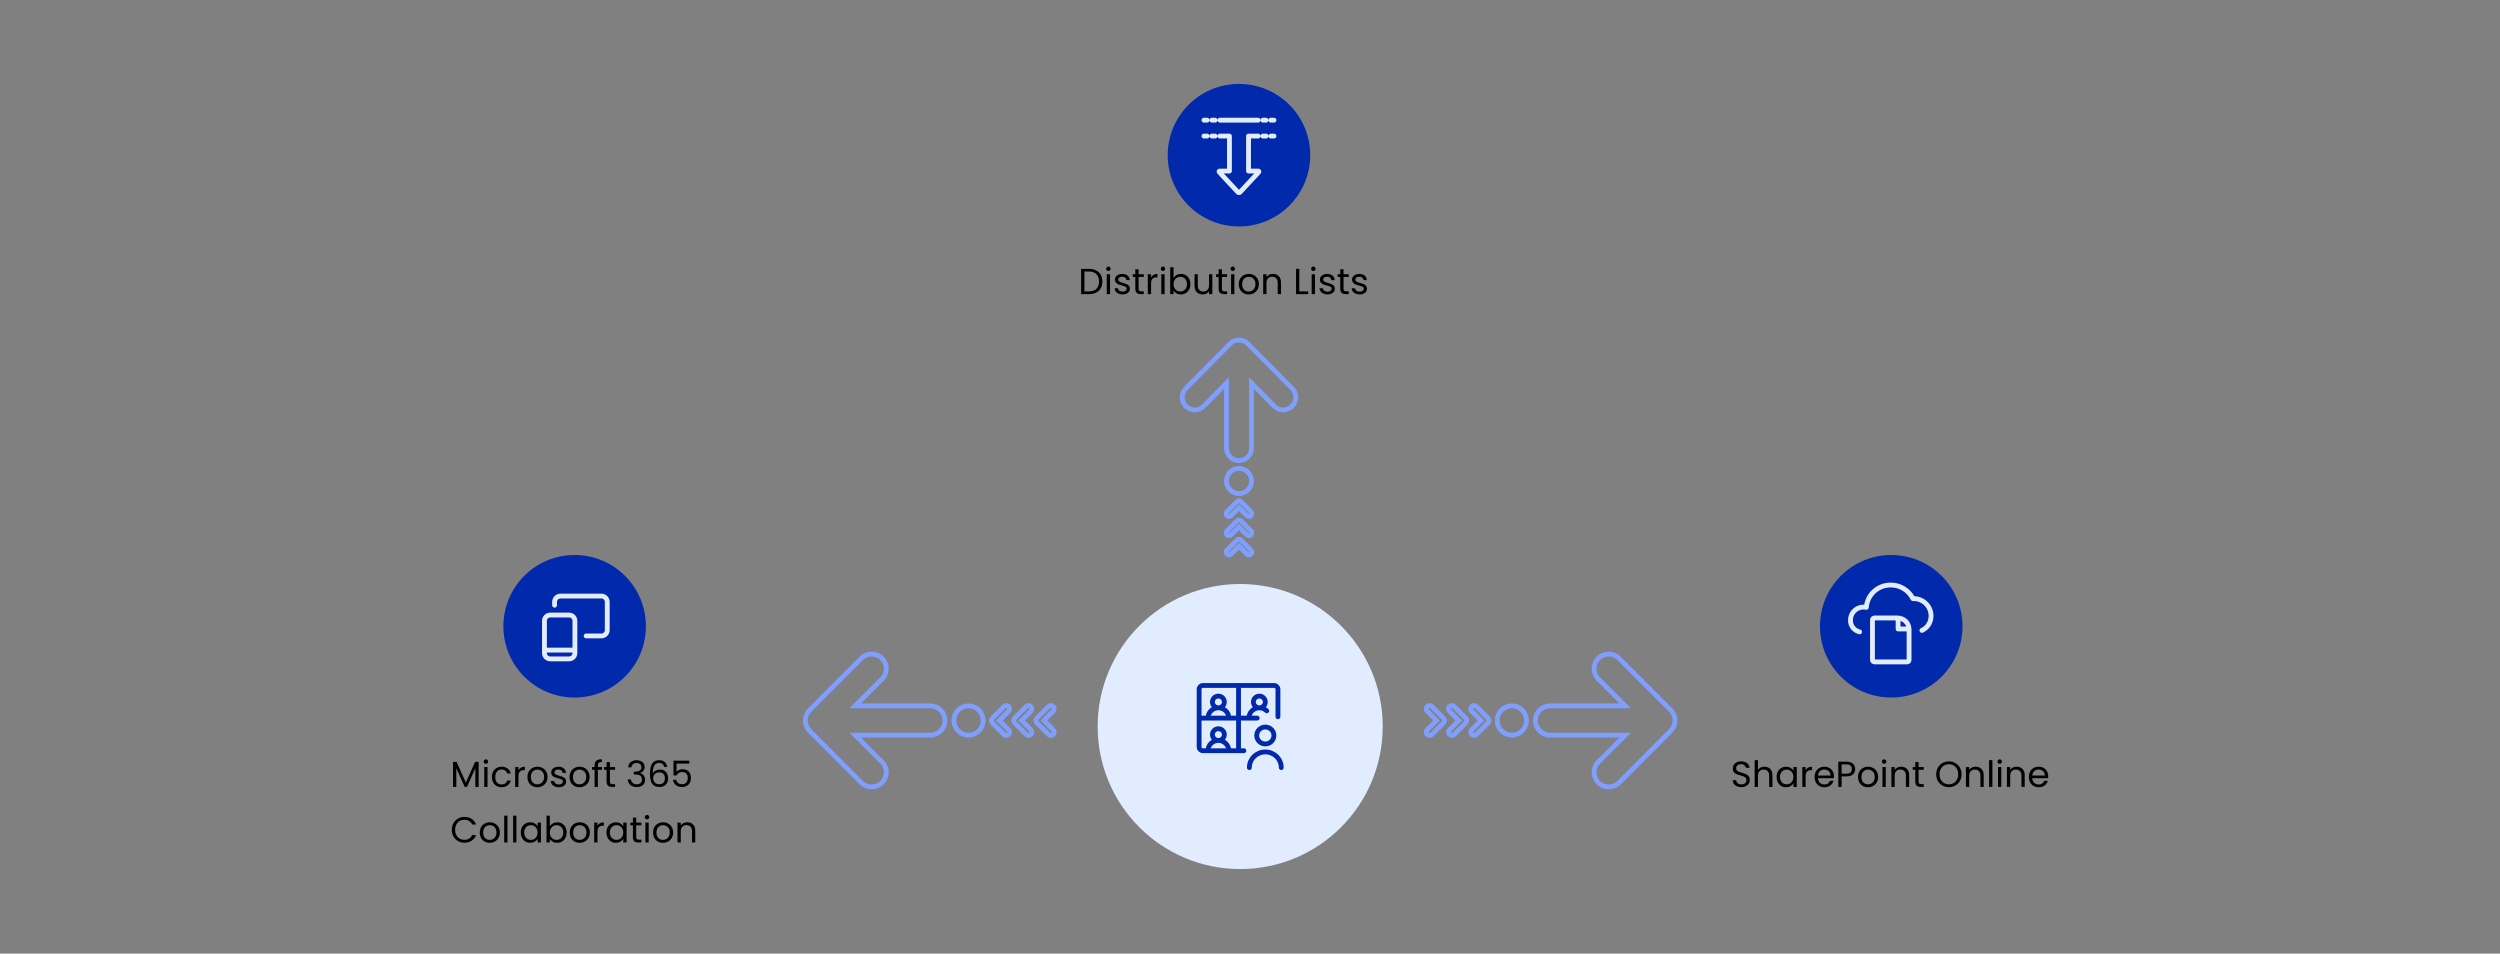<svg width="1400" height="534" viewBox="0 0 1400 534" fill="none" xmlns="http://www.w3.org/2000/svg">
<rect x="0" y="0" width="1400" height="534" fill="#808080" stroke="none"/>
<path fill-rule="evenodd" clip-rule="evenodd" d="M614.688 406.854C614.688 450.936 650.423 486.672 694.505 486.672C738.587 486.672 774.322 450.936 774.322 406.854C774.322 362.772 738.587 327.037 694.505 327.037C650.423 327.037 614.688 362.772 614.688 406.854Z" fill="#E1ECFF"/>
<path d="M682.293 396.38C684.14 396.38 685.636 394.908 685.636 393.094C685.636 391.278 684.14 389.808 682.293 389.808C680.448 389.808 678.952 391.278 678.952 393.094C678.952 394.908 680.448 396.38 682.293 396.38ZM682.293 396.38C683.845 396.38 685.333 396.985 686.429 398.064C687.526 399.142 688.143 400.605 688.143 402.13M682.293 396.38C680.743 396.38 679.255 396.985 678.158 398.064C677.062 399.142 676.445 400.605 676.445 402.13M682.293 414.654C684.14 414.654 685.636 413.182 685.636 411.368C685.636 409.553 684.14 408.082 682.293 408.082C680.448 408.082 678.952 409.553 678.952 411.368C678.952 413.182 680.448 414.654 682.293 414.654ZM682.293 414.654C683.845 414.654 685.333 415.26 686.429 416.338C687.526 417.417 688.143 418.879 688.143 420.405M682.293 414.654C680.743 414.654 679.255 415.26 678.158 416.338C677.062 417.417 676.445 418.879 676.445 420.405M705.235 396.38C707.08 396.38 708.576 394.908 708.576 393.094C708.576 391.278 707.08 389.808 705.235 389.808C703.389 389.808 701.893 391.278 701.893 393.094C701.893 394.908 703.389 396.38 705.235 396.38ZM705.235 396.38C706.786 396.38 708.273 396.985 709.37 398.064M705.235 396.38C703.684 396.38 702.196 396.985 701.099 398.064C700.002 399.142 699.386 400.605 699.386 402.13M717.502 429.852C717.502 427.525 716.562 425.293 714.889 423.646C713.214 422.001 710.944 421.076 708.576 421.076C706.21 421.076 703.94 422.001 702.265 423.646C700.592 425.293 699.652 427.525 699.652 429.852M715.65 401.372V385.958C715.65 384.797 714.692 383.855 713.511 383.855H673.645C672.464 383.855 671.506 384.797 671.506 385.958V418.303C671.506 419.463 672.464 420.405 673.645 420.405H696.587M693.577 383.855V420.405M671.506 402.13H704.033M708.576 416.613C711.239 416.613 713.395 414.492 713.395 411.875C713.395 409.259 711.239 407.138 708.576 407.138C705.915 407.138 703.759 409.259 703.759 411.875C703.759 414.492 705.915 416.613 708.576 416.613Z" stroke="#0129AC" stroke-width="2.706" stroke-linecap="round" stroke-linejoin="round"/>
<path fill-rule="evenodd" clip-rule="evenodd" d="M906.665 368.673C903.467 365.47 898.279 365.468 895.079 368.67C891.881 371.871 891.881 377.061 895.079 380.261L910.081 395.274H868.021C863.497 395.274 859.83 398.944 859.83 403.472C859.83 408 863.497 411.67 868.021 411.67H910.081L895.079 426.683C891.881 429.883 891.881 435.073 895.079 438.274C898.279 441.476 903.467 441.474 906.665 438.271L935.618 409.266C938.815 406.065 938.815 400.879 935.618 397.678L906.665 368.673ZM824.147 398.231L829.381 403.472L824.147 408.713C823.425 409.435 823.425 410.608 824.147 411.331C824.87 412.053 826.04 412.053 826.762 411.329L833.297 404.78C834.018 404.058 834.018 402.886 833.297 402.164L826.762 395.615C826.04 394.891 824.87 394.891 824.147 395.613C823.425 396.337 823.425 397.509 824.147 398.231ZM811.681 398.231L816.915 403.472L811.681 408.713C810.959 409.435 810.959 410.608 811.681 411.331C812.403 412.053 813.574 412.053 814.296 411.329L820.83 404.78C821.551 404.058 821.551 402.886 820.83 402.164L814.296 395.615C813.574 394.891 812.403 394.891 811.681 395.613C810.959 396.337 810.959 397.509 811.681 398.231ZM799.215 398.231L804.45 403.472L799.215 408.713C798.494 409.435 798.494 410.607 799.215 411.331C799.937 412.053 801.109 412.053 801.83 411.329L808.364 404.78C809.085 404.058 809.085 402.886 808.364 402.164L801.83 395.615C801.109 394.891 799.937 394.891 799.215 395.613C798.494 396.337 798.494 397.509 799.215 398.231ZM846.63 411.67C842.108 411.67 838.441 408 838.441 403.472C838.441 398.944 842.108 395.274 846.63 395.274C851.153 395.274 854.819 398.944 854.819 403.472C854.819 408 851.153 411.67 846.63 411.67Z" stroke="#809EFC" stroke-width="2.706"/>
<path fill-rule="evenodd" clip-rule="evenodd" d="M482.345 368.673C485.543 365.47 490.731 365.468 493.931 368.67C497.129 371.871 497.129 377.061 493.931 380.261L478.929 395.274H520.989C525.513 395.274 529.18 398.944 529.18 403.472C529.18 408 525.513 411.67 520.989 411.67H478.929L493.931 426.683C497.129 429.883 497.129 435.073 493.931 438.274C490.731 441.476 485.543 441.474 482.345 438.271L453.392 409.266C450.195 406.065 450.195 400.879 453.392 397.678L482.345 368.673ZM564.863 398.231L559.628 403.472L564.863 408.713C565.585 409.435 565.585 410.608 564.863 411.331C564.14 412.053 562.97 412.053 562.248 411.329L555.713 404.78C554.992 404.058 554.992 402.886 555.713 402.164L562.248 395.615C562.97 394.891 564.14 394.891 564.863 395.613C565.585 396.337 565.585 397.509 564.863 398.231ZM577.329 398.231L572.095 403.472L577.329 408.713C578.051 409.435 578.051 410.608 577.329 411.331C576.607 412.053 575.436 412.053 574.714 411.329L568.18 404.78C567.459 404.058 567.459 402.886 568.18 402.164L574.714 395.615C575.436 394.891 576.607 394.891 577.329 395.613C578.051 396.337 578.051 397.509 577.329 398.231ZM589.795 398.231L584.56 403.472L589.795 408.713C590.516 409.435 590.516 410.607 589.795 411.331C589.073 412.053 587.901 412.053 587.18 411.329L580.646 404.78C579.925 404.058 579.925 402.886 580.646 402.164L587.18 395.615C587.901 394.891 589.073 394.891 589.795 395.613C590.516 396.337 590.516 397.509 589.795 398.231ZM542.38 411.67C546.902 411.67 550.569 408 550.569 403.472C550.569 398.944 546.902 395.274 542.38 395.274C537.857 395.274 534.191 398.944 534.191 403.472C534.191 408 537.857 411.67 542.38 411.67Z" stroke="#809EFC" stroke-width="2.706"/>
<path fill-rule="evenodd" clip-rule="evenodd" d="M664.091 217.489C661.354 220.253 661.352 224.735 664.088 227.5C666.823 230.264 671.258 230.264 673.993 227.5L686.822 214.539V250.88C686.822 254.79 689.959 257.959 693.829 257.959C697.698 257.959 700.835 254.79 700.835 250.88V214.539L713.664 227.5C716.399 230.264 720.834 230.264 723.569 227.5C726.305 224.735 726.303 220.253 723.567 217.489L698.78 192.471C696.044 189.71 691.613 189.71 688.877 192.471L664.091 217.489ZM689.351 288.79L693.829 284.268L698.308 288.79C698.925 289.414 699.926 289.414 700.544 288.79C701.162 288.167 701.161 287.155 700.544 286.531L694.947 280.884C694.329 280.262 693.328 280.262 692.711 280.884L687.114 286.531C686.496 287.155 686.496 288.167 687.113 288.79C687.731 289.414 688.732 289.414 689.351 288.79ZM689.351 299.563L693.829 295.039L698.308 299.563C698.925 300.187 699.926 300.187 700.544 299.563C701.162 298.939 701.161 297.927 700.544 297.304L694.947 291.657C694.329 291.033 693.328 291.033 692.711 291.657L687.114 297.304C686.496 297.927 686.496 298.939 687.113 299.563C687.731 300.187 688.732 300.187 689.351 299.563ZM689.349 310.334L693.829 305.812L698.308 310.334C698.925 310.958 699.926 310.958 700.544 310.334C701.162 309.711 701.161 308.699 700.543 308.075L694.946 302.428C694.329 301.806 693.328 301.806 692.711 302.428L687.114 308.075C686.496 308.699 686.496 309.711 687.113 310.334C687.731 310.958 688.732 310.958 689.349 310.334ZM700.835 269.364C700.835 273.272 697.698 276.439 693.829 276.439C689.959 276.439 686.822 273.272 686.822 269.364C686.822 265.457 689.959 262.288 693.829 262.288C697.698 262.288 700.835 265.457 700.835 269.364Z" stroke="#809EFC" stroke-width="2.706"/>
<path d="M1059.09 390.62C1081.14 390.62 1099 372.752 1099 350.711C1099 328.67 1081.14 310.803 1059.09 310.803C1037.05 310.803 1019.19 328.67 1019.19 350.711C1019.19 372.752 1037.05 390.62 1059.09 390.62Z" fill="#0129AC"/>
<path d="M1076.26 353.045C1079.48 351.557 1081.5 348.288 1081.39 344.742C1081.35 342.119 1080.24 339.625 1078.33 337.832C1076.41 336.04 1073.85 335.103 1071.23 335.24C1068.89 330.538 1064.08 327.576 1058.83 327.609C1051.67 327.513 1045.68 332.998 1045.14 340.133C1043 339.664 1040.77 340.176 1039.05 341.531C1037.33 342.883 1036.31 344.936 1036.27 347.123C1036.1 350.319 1038.27 353.168 1041.4 353.852M1062.93 346.147V352.211H1069.08M1068.01 370.664C1068.29 370.665 1068.56 370.554 1068.77 370.353C1068.97 370.153 1069.08 369.879 1069.08 369.594V352.452C1069.08 350.757 1068.4 349.132 1067.2 347.94C1065.98 346.742 1064.34 346.068 1062.63 346.069H1049.65C1049.06 346.065 1048.58 346.54 1048.58 347.131V369.594C1048.58 370.188 1049.06 370.667 1049.65 370.664H1068.01Z" stroke="#E1ECFF" stroke-width="2.706" stroke-linecap="round" stroke-linejoin="round"/>
<path d="M975.178 440.817C974.244 440.817 973.405 440.655 972.661 440.33C971.931 439.992 971.356 439.532 970.937 438.95C970.517 438.355 970.301 437.672 970.287 436.901H972.256C972.323 437.564 972.594 438.125 973.067 438.585C973.554 439.031 974.258 439.255 975.178 439.255C976.057 439.255 976.747 439.038 977.247 438.605C977.762 438.159 978.019 437.591 978.019 436.901C978.019 436.359 977.87 435.92 977.572 435.582C977.275 435.243 976.902 434.986 976.456 434.811C976.01 434.635 975.408 434.445 974.65 434.242C973.717 433.999 972.966 433.755 972.398 433.512C971.843 433.268 971.363 432.889 970.957 432.375C970.564 431.848 970.368 431.144 970.368 430.265C970.368 429.494 970.564 428.811 970.957 428.215C971.349 427.62 971.897 427.16 972.6 426.836C973.317 426.511 974.136 426.349 975.056 426.349C976.382 426.349 977.464 426.68 978.303 427.343C979.155 428.006 979.635 428.885 979.743 429.981H977.714C977.647 429.44 977.362 428.966 976.862 428.56C976.361 428.141 975.698 427.931 974.873 427.931C974.102 427.931 973.473 428.134 972.986 428.54C972.499 428.932 972.256 429.487 972.256 430.204C972.256 430.718 972.398 431.138 972.682 431.462C972.979 431.787 973.338 432.037 973.757 432.213C974.19 432.375 974.792 432.565 975.563 432.781C976.497 433.038 977.247 433.295 977.816 433.552C978.384 433.796 978.871 434.181 979.277 434.709C979.683 435.223 979.886 435.927 979.886 436.819C979.886 437.509 979.703 438.159 979.338 438.768C978.972 439.376 978.431 439.87 977.714 440.249C976.997 440.628 976.152 440.817 975.178 440.817ZM988.123 429.352C988.962 429.352 989.719 429.534 990.396 429.9C991.072 430.251 991.6 430.786 991.978 431.503C992.371 432.22 992.567 433.092 992.567 434.121V440.675H990.741V434.384C990.741 433.275 990.463 432.43 989.909 431.848C989.354 431.253 988.596 430.955 987.636 430.955C986.662 430.955 985.884 431.259 985.302 431.868C984.734 432.477 984.45 433.363 984.45 434.526V440.675H982.603V425.659H984.45V431.138C984.815 430.569 985.316 430.13 985.952 429.819C986.601 429.507 987.325 429.352 988.123 429.352ZM994.893 435.074C994.893 433.938 995.122 432.944 995.582 432.091C996.042 431.225 996.671 430.556 997.47 430.082C998.281 429.609 999.181 429.372 1000.17 429.372C1001.14 429.372 1001.99 429.582 1002.71 430.001C1003.42 430.421 1003.96 430.948 1004.31 431.584V429.555H1006.18V440.675H1004.31V438.605C1003.94 439.255 1003.4 439.796 1002.66 440.229C1001.95 440.648 1001.11 440.858 1000.15 440.858C999.161 440.858 998.268 440.614 997.47 440.127C996.671 439.64 996.042 438.957 995.582 438.078C995.122 437.198 994.893 436.197 994.893 435.074ZM1004.31 435.095C1004.31 434.256 1004.14 433.525 1003.8 432.903C1003.46 432.281 1003 431.807 1002.42 431.483C1001.85 431.144 1001.22 430.975 1000.53 430.975C999.844 430.975 999.215 431.138 998.647 431.462C998.078 431.787 997.625 432.26 997.287 432.883C996.949 433.505 996.78 434.236 996.78 435.074C996.78 435.927 996.949 436.671 997.287 437.306C997.625 437.929 998.078 438.409 998.647 438.747C999.215 439.072 999.844 439.234 1000.53 439.234C1001.22 439.234 1001.85 439.072 1002.42 438.747C1003 438.409 1003.46 437.929 1003.8 437.306C1004.14 436.671 1004.31 435.933 1004.31 435.095ZM1011.14 431.361C1011.47 430.725 1011.93 430.231 1012.52 429.879C1013.13 429.528 1013.87 429.352 1014.73 429.352V431.259H1014.25C1012.18 431.259 1011.14 432.382 1011.14 434.628V440.675H1009.3V429.555H1011.14V431.361ZM1027.01 434.689C1027.01 435.04 1026.99 435.413 1026.95 435.805H1018.06C1018.13 436.901 1018.5 437.76 1019.18 438.382C1019.87 438.991 1020.7 439.295 1021.68 439.295C1022.47 439.295 1023.14 439.113 1023.66 438.747C1024.21 438.368 1024.58 437.868 1024.8 437.246H1026.79C1026.49 438.314 1025.9 439.187 1025 439.863C1024.11 440.526 1023 440.858 1021.68 440.858C1020.62 440.858 1019.67 440.621 1018.83 440.147C1018.01 439.674 1017.36 439.004 1016.89 438.138C1016.41 437.259 1016.18 436.245 1016.18 435.095C1016.18 433.945 1016.41 432.937 1016.87 432.071C1017.33 431.205 1017.97 430.542 1018.79 430.082C1019.63 429.609 1020.59 429.372 1021.68 429.372C1022.73 429.372 1023.66 429.602 1024.48 430.062C1025.29 430.522 1025.91 431.158 1026.34 431.97C1026.79 432.768 1027.01 433.674 1027.01 434.689ZM1025.11 434.303C1025.11 433.6 1024.95 432.998 1024.64 432.497C1024.33 431.983 1023.9 431.598 1023.36 431.34C1022.83 431.07 1022.24 430.935 1021.59 430.935C1020.66 430.935 1019.86 431.232 1019.2 431.827C1018.55 432.423 1018.18 433.248 1018.08 434.303H1025.11ZM1038.91 430.671C1038.91 431.848 1038.5 432.829 1037.69 433.613C1036.89 434.384 1035.67 434.77 1034.02 434.77H1031.3V440.675H1029.45V426.531H1034.02C1035.61 426.531 1036.82 426.917 1037.65 427.688C1038.49 428.459 1038.91 429.453 1038.91 430.671ZM1034.02 433.248C1035.04 433.248 1035.8 433.025 1036.29 432.578C1036.78 432.132 1037.02 431.496 1037.02 430.671C1037.02 428.926 1036.02 428.053 1034.02 428.053H1031.3V433.248H1034.02ZM1046.05 440.858C1045.01 440.858 1044.06 440.621 1043.21 440.147C1042.37 439.674 1041.71 439.004 1041.22 438.138C1040.75 437.259 1040.51 436.245 1040.51 435.095C1040.51 433.958 1040.75 432.957 1041.24 432.091C1041.74 431.212 1042.42 430.542 1043.27 430.082C1044.12 429.609 1045.08 429.372 1046.13 429.372C1047.19 429.372 1048.14 429.609 1048.99 430.082C1049.85 430.542 1050.52 431.205 1051 432.071C1051.5 432.937 1051.75 433.945 1051.75 435.095C1051.75 436.245 1051.5 437.259 1050.98 438.138C1050.48 439.004 1049.8 439.674 1048.93 440.147C1048.07 440.621 1047.11 440.858 1046.05 440.858ZM1046.05 439.234C1046.71 439.234 1047.34 439.079 1047.92 438.768C1048.5 438.456 1048.97 437.99 1049.32 437.367C1049.68 436.745 1049.87 435.987 1049.87 435.095C1049.87 434.202 1049.69 433.444 1049.34 432.822C1048.99 432.2 1048.53 431.74 1047.96 431.442C1047.39 431.131 1046.78 430.975 1046.11 430.975C1045.44 430.975 1044.81 431.131 1044.25 431.442C1043.69 431.74 1043.24 432.2 1042.91 432.822C1042.57 433.444 1042.4 434.202 1042.4 435.095C1042.4 436.001 1042.56 436.765 1042.89 437.388C1043.22 438.01 1043.67 438.477 1044.22 438.788C1044.78 439.085 1045.39 439.234 1046.05 439.234ZM1055.14 427.749C1054.78 427.749 1054.49 427.627 1054.24 427.383C1054 427.14 1053.88 426.842 1053.88 426.491C1053.88 426.139 1054 425.841 1054.24 425.598C1054.49 425.354 1054.78 425.232 1055.14 425.232C1055.47 425.232 1055.76 425.354 1055.99 425.598C1056.23 425.841 1056.35 426.139 1056.35 426.491C1056.35 426.842 1056.23 427.14 1055.99 427.383C1055.76 427.627 1055.47 427.749 1055.14 427.749ZM1056.03 429.555V440.675H1054.18V429.555H1056.03ZM1064.59 429.352C1065.95 429.352 1067.04 429.764 1067.88 430.59C1068.72 431.401 1069.14 432.578 1069.14 434.121V440.675H1067.31V434.384C1067.31 433.275 1067.04 432.43 1066.48 431.848C1065.93 431.253 1065.17 430.955 1064.21 430.955C1063.23 430.955 1062.46 431.259 1061.87 431.868C1061.31 432.477 1061.02 433.363 1061.02 434.526V440.675H1059.18V429.555H1061.02V431.138C1061.39 430.569 1061.88 430.13 1062.5 429.819C1063.14 429.507 1063.84 429.352 1064.59 429.352ZM1074.41 431.077V437.631C1074.41 438.172 1074.52 438.558 1074.75 438.788C1074.98 439.004 1075.38 439.113 1075.95 439.113H1077.31V440.675H1075.65C1074.62 440.675 1073.85 440.438 1073.33 439.965C1072.82 439.491 1072.56 438.713 1072.56 437.631V431.077H1071.12V429.555H1072.56V426.754H1074.41V429.555H1077.31V431.077H1074.41ZM1091.37 440.817C1090.06 440.817 1088.86 440.513 1087.78 439.904C1086.7 439.282 1085.84 438.423 1085.2 437.327C1084.58 436.217 1084.27 434.973 1084.27 433.593C1084.27 432.213 1084.58 430.975 1085.2 429.879C1085.84 428.77 1086.7 427.911 1087.78 427.302C1088.86 426.68 1090.06 426.369 1091.37 426.369C1092.7 426.369 1093.9 426.68 1094.98 427.302C1096.06 427.911 1096.92 428.763 1097.54 429.859C1098.16 430.955 1098.47 432.2 1098.47 433.593C1098.47 434.986 1098.16 436.231 1097.54 437.327C1096.92 438.423 1096.06 439.282 1094.98 439.904C1093.9 440.513 1092.7 440.817 1091.37 440.817ZM1091.37 439.214C1092.36 439.214 1093.24 438.984 1094.03 438.524C1094.83 438.064 1095.45 437.408 1095.9 436.556C1096.36 435.703 1096.59 434.716 1096.59 433.593C1096.59 432.457 1096.36 431.469 1095.9 430.63C1095.45 429.778 1094.83 429.122 1094.05 428.662C1093.26 428.202 1092.37 427.972 1091.37 427.972C1090.37 427.972 1089.48 428.202 1088.69 428.662C1087.91 429.122 1087.28 429.778 1086.82 430.63C1086.38 431.469 1086.15 432.457 1086.15 433.593C1086.15 434.716 1086.38 435.703 1086.82 436.556C1087.28 437.408 1087.91 438.064 1088.69 438.524C1089.49 438.984 1090.38 439.214 1091.37 439.214ZM1106.33 429.352C1107.67 429.352 1108.77 429.764 1109.61 430.59C1110.45 431.401 1110.87 432.578 1110.87 434.121V440.675H1109.04V434.384C1109.04 433.275 1108.77 432.43 1108.22 431.848C1107.66 431.253 1106.9 430.955 1105.94 430.955C1104.97 430.955 1104.19 431.259 1103.61 431.868C1103.04 432.477 1102.76 433.363 1102.76 434.526V440.675H1100.91V429.555H1102.76V431.138C1103.12 430.569 1103.62 430.13 1104.24 429.819C1104.87 429.507 1105.57 429.352 1106.33 429.352ZM1115.74 425.659V440.675H1113.88V425.659H1115.74ZM1119.84 427.749C1119.48 427.749 1119.19 427.627 1118.94 427.383C1118.7 427.14 1118.58 426.842 1118.58 426.491C1118.58 426.139 1118.7 425.841 1118.94 425.598C1119.19 425.354 1119.48 425.232 1119.84 425.232C1120.17 425.232 1120.46 425.354 1120.69 425.598C1120.93 425.841 1121.05 426.139 1121.05 426.491C1121.05 426.842 1120.93 427.14 1120.69 427.383C1120.46 427.627 1120.17 427.749 1119.84 427.749ZM1120.73 429.555V440.675H1118.89V429.555H1120.73ZM1129.29 429.352C1130.65 429.352 1131.74 429.764 1132.58 430.59C1133.42 431.401 1133.84 432.578 1133.84 434.121V440.675H1132.01V434.384C1132.01 433.275 1131.74 432.43 1131.19 431.848C1130.63 431.253 1129.87 430.955 1128.91 430.955C1127.94 430.955 1127.16 431.259 1126.57 431.868C1126.01 432.477 1125.72 433.363 1125.72 434.526V440.675H1123.88V429.555H1125.72V431.138C1126.09 430.569 1126.59 430.13 1127.21 429.819C1127.84 429.507 1128.53 429.352 1129.29 429.352ZM1147 434.689C1147 435.04 1146.99 435.413 1146.95 435.805H1138.06C1138.13 436.901 1138.49 437.76 1139.17 438.382C1139.86 438.991 1140.7 439.295 1141.67 439.295C1142.47 439.295 1143.13 439.113 1143.66 438.747C1144.2 438.368 1144.58 437.868 1144.8 437.246H1146.78C1146.49 438.314 1145.89 439.187 1145 439.863C1144.11 440.526 1143 440.858 1141.67 440.858C1140.62 440.858 1139.67 440.621 1138.83 440.147C1138 439.674 1137.36 439.004 1136.88 438.138C1136.41 437.259 1136.16 436.245 1136.16 435.095C1136.16 433.945 1136.39 432.937 1136.85 432.071C1137.31 431.205 1137.96 430.542 1138.79 430.082C1139.63 429.609 1140.59 429.372 1141.67 429.372C1142.73 429.372 1143.66 429.602 1144.47 430.062C1145.28 430.522 1145.91 431.158 1146.34 431.97C1146.78 432.768 1147 433.674 1147 434.689ZM1145.09 434.303C1145.09 433.6 1144.94 432.998 1144.63 432.497C1144.32 431.983 1143.89 431.598 1143.35 431.34C1142.82 431.07 1142.24 430.935 1141.59 430.935C1140.66 430.935 1139.86 431.232 1139.2 431.827C1138.55 432.423 1138.17 433.248 1138.07 434.303H1145.09Z" fill="black"/>
<path d="M609.829 150.555C611.371 150.555 612.704 150.845 613.827 151.427C614.963 151.995 615.829 152.814 616.424 153.883C617.033 154.951 617.337 156.209 617.337 157.657C617.337 159.104 617.033 160.363 616.424 161.431C615.829 162.487 614.963 163.298 613.827 163.866C612.704 164.421 611.371 164.698 609.829 164.698H605.426V150.555H609.829ZM609.829 163.177C611.656 163.177 613.049 162.696 614.009 161.736C614.97 160.762 615.45 159.402 615.45 157.657C615.45 155.898 614.963 154.525 613.989 153.538C613.029 152.55 611.642 152.056 609.829 152.056H607.272V163.177H609.829ZM620.726 151.772C620.375 151.772 620.077 151.65 619.833 151.407C619.59 151.163 619.468 150.866 619.468 150.514C619.468 150.162 619.59 149.865 619.833 149.621C620.077 149.378 620.375 149.256 620.726 149.256C621.065 149.256 621.349 149.378 621.579 149.621C621.822 149.865 621.944 150.162 621.944 150.514C621.944 150.866 621.822 151.163 621.579 151.407C621.349 151.65 621.065 151.772 620.726 151.772ZM621.619 153.578V164.698H619.773V153.578H621.619ZM628.704 164.881C627.852 164.881 627.087 164.739 626.411 164.455C625.734 164.157 625.2 163.751 624.808 163.237C624.415 162.71 624.199 162.108 624.158 161.431H626.066C626.12 161.986 626.377 162.439 626.837 162.791C627.311 163.143 627.926 163.319 628.684 163.319C629.387 163.319 629.942 163.163 630.348 162.852C630.754 162.541 630.956 162.148 630.956 161.675C630.956 161.188 630.74 160.829 630.307 160.599C629.874 160.356 629.205 160.119 628.298 159.889C627.473 159.673 626.796 159.456 626.269 159.24C625.755 159.01 625.308 158.678 624.93 158.245C624.564 157.799 624.382 157.217 624.382 156.5C624.382 155.932 624.551 155.411 624.889 154.938C625.227 154.464 625.707 154.092 626.33 153.822C626.952 153.538 627.662 153.396 628.46 153.396C629.692 153.396 630.686 153.707 631.443 154.329C632.201 154.951 632.607 155.804 632.661 156.886H630.814C630.774 156.304 630.537 155.837 630.104 155.486C629.685 155.134 629.117 154.958 628.4 154.958C627.737 154.958 627.209 155.1 626.817 155.384C626.424 155.668 626.228 156.04 626.228 156.5C626.228 156.866 626.343 157.17 626.573 157.413C626.817 157.643 627.114 157.833 627.466 157.982C627.831 158.117 628.332 158.272 628.968 158.448C629.766 158.665 630.415 158.881 630.916 159.098C631.416 159.301 631.843 159.612 632.194 160.031C632.56 160.451 632.749 160.998 632.762 161.675C632.762 162.284 632.593 162.832 632.255 163.319C631.917 163.806 631.437 164.191 630.814 164.475C630.206 164.746 629.502 164.881 628.704 164.881ZM637.622 155.1V161.655C637.622 162.196 637.737 162.581 637.967 162.811C638.197 163.028 638.596 163.136 639.164 163.136H640.524V164.698H638.86C637.832 164.698 637.06 164.462 636.546 163.988C636.032 163.515 635.775 162.737 635.775 161.655V155.1H634.334V153.578H635.775V150.778H637.622V153.578H640.524V155.1H637.622ZM644.608 155.384C644.933 154.748 645.393 154.255 645.988 153.903C646.597 153.551 647.334 153.375 648.2 153.375V155.283H647.713C645.643 155.283 644.608 156.406 644.608 158.651V164.698H642.761V153.578H644.608V155.384ZM651.284 151.772C650.932 151.772 650.635 151.65 650.391 151.407C650.148 151.163 650.026 150.866 650.026 150.514C650.026 150.162 650.148 149.865 650.391 149.621C650.635 149.378 650.932 149.256 651.284 149.256C651.622 149.256 651.906 149.378 652.136 149.621C652.38 149.865 652.502 150.162 652.502 150.514C652.502 150.866 652.38 151.163 652.136 151.407C651.906 151.65 651.622 151.772 651.284 151.772ZM652.177 153.578V164.698H650.33V153.578H652.177ZM657.172 155.648C657.55 154.985 658.105 154.444 658.836 154.025C659.566 153.605 660.398 153.396 661.332 153.396C662.333 153.396 663.232 153.632 664.03 154.106C664.829 154.579 665.458 155.249 665.918 156.115C666.378 156.967 666.608 157.961 666.608 159.098C666.608 160.221 666.378 161.222 665.918 162.101C665.458 162.98 664.822 163.664 664.01 164.151C663.212 164.638 662.319 164.881 661.332 164.881C660.371 164.881 659.526 164.671 658.795 164.252C658.078 163.833 657.537 163.298 657.172 162.649V164.698H655.325V149.682H657.172V155.648ZM664.72 159.098C664.72 158.259 664.551 157.528 664.213 156.906C663.875 156.284 663.415 155.81 662.833 155.486C662.265 155.161 661.636 154.999 660.946 154.999C660.27 154.999 659.641 155.168 659.059 155.506C658.491 155.831 658.031 156.311 657.679 156.947C657.341 157.569 657.172 158.293 657.172 159.118C657.172 159.957 657.341 160.694 657.679 161.33C658.031 161.952 658.491 162.432 659.059 162.771C659.641 163.095 660.27 163.258 660.946 163.258C661.636 163.258 662.265 163.095 662.833 162.771C663.415 162.432 663.875 161.952 664.213 161.33C664.551 160.694 664.72 159.95 664.72 159.098ZM678.9 153.578V164.698H677.053V163.055C676.701 163.623 676.207 164.069 675.572 164.394C674.949 164.705 674.259 164.861 673.502 164.861C672.636 164.861 671.858 164.685 671.168 164.333C670.478 163.968 669.93 163.427 669.524 162.71C669.132 161.993 668.936 161.12 668.936 160.092V153.578H670.762V159.849C670.762 160.944 671.04 161.79 671.594 162.385C672.149 162.967 672.906 163.258 673.867 163.258C674.854 163.258 675.632 162.953 676.201 162.345C676.769 161.736 677.053 160.85 677.053 159.686V153.578H678.9ZM684.27 155.1V161.655C684.27 162.196 684.385 162.581 684.615 162.811C684.845 163.028 685.244 163.136 685.812 163.136H687.172V164.698H685.508C684.48 164.698 683.709 164.462 683.195 163.988C682.681 163.515 682.424 162.737 682.424 161.655V155.1H680.983V153.578H682.424V150.778H684.27V153.578H687.172V155.1H684.27ZM690.363 151.772C690.012 151.772 689.714 151.65 689.471 151.407C689.227 151.163 689.105 150.866 689.105 150.514C689.105 150.162 689.227 149.865 689.471 149.621C689.714 149.378 690.012 149.256 690.363 149.256C690.702 149.256 690.986 149.378 691.216 149.621C691.459 149.865 691.581 150.162 691.581 150.514C691.581 150.866 691.459 151.163 691.216 151.407C690.986 151.65 690.702 151.772 690.363 151.772ZM691.256 153.578V164.698H689.41V153.578H691.256ZM699.253 164.881C698.211 164.881 697.264 164.644 696.412 164.171C695.573 163.697 694.91 163.028 694.423 162.162C693.95 161.283 693.713 160.268 693.713 159.118C693.713 157.982 693.957 156.981 694.444 156.115C694.944 155.235 695.621 154.566 696.473 154.106C697.325 153.632 698.279 153.396 699.334 153.396C700.389 153.396 701.343 153.632 702.195 154.106C703.048 154.566 703.717 155.229 704.204 156.094C704.705 156.96 704.955 157.968 704.955 159.118C704.955 160.268 704.698 161.283 704.184 162.162C703.683 163.028 703 163.697 702.134 164.171C701.269 164.644 700.308 164.881 699.253 164.881ZM699.253 163.258C699.916 163.258 700.538 163.102 701.12 162.791C701.702 162.48 702.168 162.013 702.52 161.391C702.885 160.768 703.068 160.011 703.068 159.118C703.068 158.225 702.892 157.468 702.54 156.845C702.189 156.223 701.729 155.763 701.16 155.465C700.592 155.154 699.977 154.999 699.314 154.999C698.637 154.999 698.015 155.154 697.447 155.465C696.892 155.763 696.446 156.223 696.108 156.845C695.769 157.468 695.6 158.225 695.6 159.118C695.6 160.024 695.763 160.789 696.087 161.411C696.426 162.033 696.872 162.5 697.427 162.811C697.981 163.109 698.59 163.258 699.253 163.258ZM712.802 153.375C714.154 153.375 715.25 153.788 716.089 154.613C716.928 155.425 717.347 156.602 717.347 158.144V164.698H715.521V158.408C715.521 157.298 715.243 156.453 714.689 155.871C714.134 155.276 713.377 154.978 712.416 154.978C711.442 154.978 710.664 155.283 710.082 155.892C709.514 156.5 709.23 157.386 709.23 158.55V164.698H707.383V153.578H709.23V155.161C709.595 154.593 710.089 154.153 710.711 153.842C711.347 153.531 712.044 153.375 712.802 153.375ZM727.62 163.197H732.572V164.698H725.774V150.555H727.62V163.197ZM735.487 151.772C735.135 151.772 734.838 151.65 734.594 151.407C734.351 151.163 734.229 150.866 734.229 150.514C734.229 150.162 734.351 149.865 734.594 149.621C734.838 149.378 735.135 149.256 735.487 149.256C735.825 149.256 736.109 149.378 736.339 149.621C736.583 149.865 736.705 150.162 736.705 150.514C736.705 150.866 736.583 151.163 736.339 151.407C736.109 151.65 735.825 151.772 735.487 151.772ZM736.38 153.578V164.698H734.533V153.578H736.38ZM743.463 164.881C742.611 164.881 741.847 164.739 741.17 164.455C740.494 164.157 739.96 163.751 739.567 163.237C739.175 162.71 738.959 162.108 738.918 161.431H740.826C740.88 161.986 741.137 162.439 741.597 162.791C742.07 163.143 742.686 163.319 743.443 163.319C744.147 163.319 744.701 163.163 745.107 162.852C745.513 162.541 745.716 162.148 745.716 161.675C745.716 161.188 745.499 160.829 745.067 160.599C744.634 160.356 743.964 160.119 743.058 159.889C742.232 159.673 741.556 159.456 741.028 159.24C740.514 159.01 740.068 158.678 739.689 158.245C739.324 157.799 739.141 157.217 739.141 156.5C739.141 155.932 739.31 155.411 739.648 154.938C739.987 154.464 740.467 154.092 741.089 153.822C741.712 153.538 742.422 153.396 743.22 153.396C744.451 153.396 745.445 153.707 746.203 154.329C746.961 154.951 747.366 155.804 747.421 156.886H745.574C745.533 156.304 745.297 155.837 744.864 155.486C744.444 155.134 743.876 154.958 743.159 154.958C742.496 154.958 741.969 155.1 741.576 155.384C741.184 155.668 740.988 156.04 740.988 156.5C740.988 156.866 741.103 157.17 741.333 157.413C741.576 157.643 741.874 157.833 742.226 157.982C742.591 158.117 743.091 158.272 743.727 158.448C744.525 158.665 745.175 158.881 745.675 159.098C746.176 159.301 746.602 159.612 746.954 160.031C747.319 160.451 747.508 160.998 747.522 161.675C747.522 162.284 747.353 162.832 747.015 163.319C746.676 163.806 746.196 164.191 745.574 164.475C744.965 164.746 744.262 164.881 743.463 164.881ZM752.381 155.1V161.655C752.381 162.196 752.496 162.581 752.726 162.811C752.956 163.028 753.355 163.136 753.924 163.136H755.283V164.698H753.619C752.591 164.698 751.82 164.462 751.306 163.988C750.792 163.515 750.535 162.737 750.535 161.655V155.1H749.094V153.578H750.535V150.778H752.381V153.578H755.283V155.1H752.381ZM761.458 164.881C760.605 164.881 759.841 164.739 759.164 164.455C758.488 164.157 757.954 163.751 757.561 163.237C757.169 162.71 756.953 162.108 756.912 161.431H758.82C758.874 161.986 759.131 162.439 759.591 162.791C760.064 163.143 760.68 163.319 761.437 163.319C762.141 163.319 762.695 163.163 763.101 162.852C763.507 162.541 763.71 162.148 763.71 161.675C763.71 161.188 763.494 160.829 763.061 160.599C762.628 160.356 761.958 160.119 761.052 159.889C760.226 159.673 759.55 159.456 759.022 159.24C758.508 159.01 758.062 158.678 757.683 158.245C757.318 157.799 757.135 157.217 757.135 156.5C757.135 155.932 757.304 155.411 757.643 154.938C757.981 154.464 758.461 154.092 759.083 153.822C759.706 153.538 760.416 153.396 761.214 153.396C762.445 153.396 763.439 153.707 764.197 154.329C764.955 154.951 765.36 155.804 765.415 156.886H763.568C763.527 156.304 763.291 155.837 762.858 155.486C762.438 155.134 761.87 154.958 761.153 154.958C760.49 154.958 759.963 155.1 759.57 155.384C759.178 155.668 758.982 156.04 758.982 156.5C758.982 156.866 759.097 157.17 759.327 157.413C759.57 157.643 759.868 157.833 760.22 157.982C760.585 158.117 761.086 158.272 761.721 158.448C762.52 158.665 763.169 158.881 763.669 159.098C764.17 159.301 764.596 159.612 764.948 160.031C765.313 160.451 765.503 160.998 765.516 161.675C765.516 162.284 765.347 162.832 765.009 163.319C764.671 163.806 764.19 164.191 763.568 164.475C762.959 164.746 762.256 164.881 761.458 164.881Z" fill="black"/>
<path d="M268.037 426.631V440.673H266.19V430.202L261.523 440.673H260.224L255.537 430.182V440.673H253.69V426.631H255.679L260.874 438.238L266.068 426.631H268.037ZM272.122 427.747C271.771 427.747 271.473 427.625 271.229 427.382C270.986 427.138 270.864 426.841 270.864 426.489C270.864 426.137 270.986 425.84 271.229 425.596C271.473 425.353 271.771 425.231 272.122 425.231C272.461 425.231 272.745 425.353 272.975 425.596C273.218 425.84 273.34 426.137 273.34 426.489C273.34 426.841 273.218 427.138 272.975 427.382C272.745 427.625 272.461 427.747 272.122 427.747ZM273.015 429.553V440.673H271.169V429.553H273.015ZM275.472 435.093C275.472 433.943 275.702 432.942 276.162 432.09C276.622 431.224 277.258 430.554 278.069 430.081C278.895 429.607 279.835 429.37 280.89 429.37C282.256 429.37 283.379 429.702 284.259 430.365C285.151 431.028 285.74 431.948 286.024 433.125H284.035C283.846 432.448 283.474 431.914 282.919 431.521C282.378 431.129 281.702 430.933 280.89 430.933C279.835 430.933 278.983 431.298 278.333 432.029C277.684 432.746 277.359 433.767 277.359 435.093C277.359 436.432 277.684 437.467 278.333 438.198C278.983 438.928 279.835 439.294 280.89 439.294C281.702 439.294 282.378 439.104 282.919 438.725C283.46 438.347 283.832 437.805 284.035 437.102H286.024C285.726 438.238 285.131 439.151 284.238 439.841C283.345 440.518 282.229 440.856 280.89 440.856C279.835 440.856 278.895 440.619 278.069 440.146C277.258 439.672 276.622 439.003 276.162 438.137C275.702 437.271 275.472 436.256 275.472 435.093ZM290.336 431.359C290.66 430.723 291.12 430.229 291.715 429.878C292.324 429.526 293.061 429.35 293.927 429.35V431.258H293.44C291.37 431.258 290.336 432.381 290.336 434.626V440.673H288.489V429.553H290.336V431.359ZM300.908 440.856C299.866 440.856 298.919 440.619 298.067 440.146C297.228 439.672 296.565 439.003 296.078 438.137C295.605 437.257 295.368 436.243 295.368 435.093C295.368 433.957 295.612 432.955 296.099 432.09C296.599 431.21 297.276 430.541 298.128 430.081C298.98 429.607 299.934 429.37 300.989 429.37C302.044 429.37 302.998 429.607 303.85 430.081C304.703 430.541 305.372 431.204 305.859 432.069C306.36 432.935 306.61 433.943 306.61 435.093C306.61 436.243 306.353 437.257 305.839 438.137C305.338 439.003 304.655 439.672 303.789 440.146C302.924 440.619 301.963 440.856 300.908 440.856ZM300.908 439.233C301.571 439.233 302.193 439.077 302.775 438.766C303.357 438.455 303.823 437.988 304.175 437.366C304.54 436.743 304.723 435.986 304.723 435.093C304.723 434.2 304.547 433.443 304.195 432.82C303.844 432.198 303.384 431.738 302.815 431.44C302.247 431.129 301.632 430.974 300.969 430.974C300.292 430.974 299.67 431.129 299.102 431.44C298.547 431.738 298.101 432.198 297.763 432.82C297.424 433.443 297.255 434.2 297.255 435.093C297.255 435.999 297.418 436.764 297.742 437.386C298.08 438.008 298.527 438.475 299.082 438.786C299.636 439.084 300.245 439.233 300.908 439.233ZM312.975 440.856C312.123 440.856 311.359 440.714 310.682 440.43C310.006 440.132 309.471 439.726 309.079 439.212C308.687 438.685 308.47 438.083 308.43 437.406H310.337C310.391 437.961 310.648 438.414 311.108 438.766C311.582 439.118 312.197 439.294 312.955 439.294C313.658 439.294 314.213 439.138 314.619 438.827C315.025 438.516 315.228 438.123 315.228 437.65C315.228 437.163 315.011 436.804 314.578 436.574C314.145 436.331 313.476 436.094 312.569 435.864C311.744 435.648 311.068 435.431 310.54 435.215C310.026 434.985 309.58 434.653 309.201 434.22C308.836 433.774 308.653 433.192 308.653 432.475C308.653 431.907 308.822 431.386 309.16 430.913C309.498 430.439 309.979 430.067 310.601 429.797C311.223 429.512 311.934 429.37 312.732 429.37C313.963 429.37 314.957 429.682 315.715 430.304C316.472 430.926 316.878 431.779 316.932 432.861H315.086C315.045 432.279 314.808 431.812 314.375 431.461C313.956 431.109 313.388 430.933 312.671 430.933C312.008 430.933 311.48 431.075 311.088 431.359C310.696 431.643 310.5 432.015 310.5 432.475C310.5 432.84 310.615 433.145 310.845 433.388C311.088 433.618 311.386 433.808 311.737 433.957C312.103 434.092 312.603 434.247 313.239 434.423C314.037 434.64 314.687 434.856 315.187 435.073C315.688 435.276 316.114 435.587 316.466 436.006C316.831 436.425 317.02 436.973 317.034 437.65C317.034 438.259 316.865 438.806 316.526 439.294C316.188 439.781 315.708 440.166 315.086 440.45C314.477 440.721 313.773 440.856 312.975 440.856ZM324.491 440.856C323.449 440.856 322.502 440.619 321.65 440.146C320.811 439.672 320.148 439.003 319.661 438.137C319.187 437.257 318.951 436.243 318.951 435.093C318.951 433.957 319.194 432.955 319.681 432.09C320.182 431.21 320.858 430.541 321.71 430.081C322.563 429.607 323.516 429.37 324.572 429.37C325.627 429.37 326.581 429.607 327.433 430.081C328.285 430.541 328.955 431.204 329.442 432.069C329.942 432.935 330.193 433.943 330.193 435.093C330.193 436.243 329.936 437.257 329.422 438.137C328.921 439.003 328.238 439.672 327.372 440.146C326.506 440.619 325.546 440.856 324.491 440.856ZM324.491 439.233C325.153 439.233 325.776 439.077 326.357 438.766C326.939 438.455 327.406 437.988 327.758 437.366C328.123 436.743 328.306 435.986 328.306 435.093C328.306 434.2 328.13 433.443 327.778 432.82C327.426 432.198 326.966 431.738 326.398 431.44C325.83 431.129 325.214 430.974 324.551 430.974C323.875 430.974 323.253 431.129 322.684 431.44C322.13 431.738 321.683 432.198 321.345 432.82C321.007 433.443 320.838 434.2 320.838 435.093C320.838 435.999 321 436.764 321.325 437.386C321.663 438.008 322.11 438.475 322.664 438.786C323.219 439.084 323.828 439.233 324.491 439.233ZM337.146 431.075H334.813V440.673H332.966V431.075H331.525V429.553H332.966V428.762C332.966 427.517 333.284 426.611 333.92 426.042C334.569 425.461 335.604 425.17 337.025 425.17V426.712C336.213 426.712 335.638 426.874 335.3 427.199C334.975 427.51 334.813 428.031 334.813 428.762V429.553H337.146V431.075ZM341.551 431.075V437.63C341.551 438.171 341.666 438.556 341.896 438.786C342.126 439.003 342.525 439.111 343.093 439.111H344.453V440.673H342.789C341.761 440.673 340.99 440.437 340.476 439.963C339.962 439.49 339.704 438.712 339.704 437.63V431.075H338.264V429.553H339.704V426.753H341.551V429.553H344.453V431.075H341.551ZM351.756 429.695C351.85 428.451 352.331 427.477 353.196 426.773C354.062 426.07 355.185 425.718 356.565 425.718C357.485 425.718 358.276 425.887 358.939 426.225C359.616 426.55 360.123 426.996 360.461 427.564C360.813 428.133 360.989 428.775 360.989 429.492C360.989 430.331 360.745 431.055 360.258 431.664C359.785 432.272 359.162 432.665 358.391 432.84V432.942C359.271 433.158 359.967 433.585 360.481 434.22C360.995 434.856 361.252 435.688 361.252 436.716C361.252 437.487 361.077 438.184 360.725 438.806C360.373 439.415 359.845 439.896 359.142 440.247C358.439 440.599 357.593 440.775 356.605 440.775C355.171 440.775 353.994 440.403 353.075 439.659C352.155 438.901 351.641 437.832 351.532 436.453H353.318C353.413 437.264 353.744 437.927 354.312 438.441C354.881 438.955 355.638 439.212 356.585 439.212C357.532 439.212 358.249 438.969 358.736 438.482C359.237 437.981 359.487 437.339 359.487 436.554C359.487 435.539 359.149 434.809 358.472 434.362C357.796 433.916 356.775 433.693 355.408 433.693H354.941V432.151H355.428C356.673 432.137 357.613 431.934 358.249 431.542C358.885 431.136 359.203 430.514 359.203 429.675C359.203 428.958 358.966 428.383 358.493 427.95C358.033 427.517 357.37 427.301 356.504 427.301C355.665 427.301 354.989 427.517 354.475 427.95C353.961 428.383 353.656 428.965 353.562 429.695H351.756ZM371.924 429.492C371.626 427.991 370.699 427.24 369.144 427.24C367.939 427.24 367.04 427.706 366.445 428.64C365.849 429.56 365.558 431.082 365.572 433.206C365.883 432.502 366.397 431.954 367.114 431.562C367.845 431.156 368.656 430.953 369.549 430.953C370.943 430.953 372.052 431.386 372.877 432.252C373.716 433.118 374.135 434.315 374.135 435.844C374.135 436.764 373.953 437.589 373.588 438.319C373.236 439.05 372.695 439.632 371.964 440.065C371.247 440.498 370.375 440.714 369.346 440.714C367.953 440.714 366.864 440.403 366.079 439.781C365.295 439.158 364.747 438.299 364.436 437.203C364.124 436.108 363.969 434.755 363.969 433.145C363.969 428.18 365.701 425.698 369.164 425.698C370.49 425.698 371.531 426.056 372.289 426.773C373.046 427.49 373.493 428.396 373.628 429.492H371.924ZM369.164 432.516C368.582 432.516 368.034 432.638 367.52 432.881C367.006 433.111 366.587 433.47 366.262 433.957C365.951 434.43 365.795 435.012 365.795 435.702C365.795 436.73 366.093 437.569 366.688 438.218C367.283 438.854 368.136 439.172 369.245 439.172C370.192 439.172 370.943 438.881 371.497 438.299C372.066 437.704 372.35 436.906 372.35 435.905C372.35 434.849 372.079 434.024 371.538 433.429C370.997 432.82 370.205 432.516 369.164 432.516ZM385.982 427.605H378.86V432.232C379.171 431.799 379.631 431.447 380.239 431.177C380.848 430.892 381.504 430.75 382.208 430.75C383.331 430.75 384.244 430.987 384.947 431.461C385.651 431.921 386.151 432.523 386.449 433.267C386.76 433.997 386.916 434.775 386.916 435.6C386.916 436.574 386.733 437.447 386.368 438.218C386.003 438.989 385.441 439.598 384.684 440.044C383.939 440.491 383.013 440.714 381.903 440.714C380.483 440.714 379.333 440.349 378.454 439.618C377.574 438.888 377.04 437.914 376.851 436.696H378.657C378.832 437.467 379.205 438.069 379.773 438.502C380.341 438.935 381.058 439.151 381.924 439.151C382.992 439.151 383.797 438.834 384.339 438.198C384.88 437.548 385.15 436.696 385.15 435.641C385.15 434.586 384.88 433.774 384.339 433.206C383.797 432.624 382.999 432.333 381.944 432.333C381.227 432.333 380.598 432.509 380.057 432.861C379.529 433.199 379.144 433.666 378.9 434.261H377.155V425.982H385.982V427.605ZM253 464.707C253 463.327 253.311 462.089 253.933 460.993C254.556 459.884 255.401 459.018 256.47 458.396C257.552 457.773 258.75 457.462 260.062 457.462C261.604 457.462 262.95 457.834 264.1 458.578C265.25 459.322 266.089 460.377 266.616 461.744H264.404C264.012 460.892 263.444 460.235 262.7 459.775C261.969 459.315 261.09 459.085 260.062 459.085C259.074 459.085 258.188 459.315 257.403 459.775C256.619 460.235 256.003 460.892 255.557 461.744C255.11 462.583 254.887 463.57 254.887 464.707C254.887 465.829 255.11 466.817 255.557 467.669C256.003 468.508 256.619 469.157 257.403 469.617C258.188 470.077 259.074 470.307 260.062 470.307C261.09 470.307 261.969 470.084 262.7 469.638C263.444 469.178 264.012 468.521 264.404 467.669H266.616C266.089 469.022 265.25 470.07 264.1 470.815C262.95 471.545 261.604 471.91 260.062 471.91C258.75 471.91 257.552 471.606 256.47 470.997C255.401 470.375 254.556 469.516 253.933 468.42C253.311 467.324 253 466.086 253 464.707ZM274.215 471.971C273.173 471.971 272.226 471.734 271.374 471.261C270.535 470.787 269.873 470.118 269.386 469.252C268.912 468.373 268.675 467.358 268.675 466.208C268.675 465.072 268.919 464.071 269.406 463.205C269.906 462.325 270.583 461.656 271.435 461.196C272.287 460.722 273.241 460.486 274.296 460.486C275.352 460.486 276.305 460.722 277.158 461.196C278.01 461.656 278.68 462.319 279.167 463.185C279.667 464.05 279.917 465.058 279.917 466.208C279.917 467.358 279.66 468.373 279.146 469.252C278.646 470.118 277.963 470.787 277.097 471.261C276.231 471.734 275.27 471.971 274.215 471.971ZM274.215 470.348C274.878 470.348 275.5 470.192 276.082 469.881C276.664 469.57 277.131 469.103 277.482 468.481C277.848 467.859 278.03 467.101 278.03 466.208C278.03 465.315 277.854 464.558 277.503 463.935C277.151 463.313 276.691 462.853 276.123 462.555C275.554 462.244 274.939 462.089 274.276 462.089C273.6 462.089 272.977 462.244 272.409 462.555C271.854 462.853 271.408 463.313 271.07 463.935C270.732 464.558 270.563 465.315 270.563 466.208C270.563 467.115 270.725 467.879 271.05 468.501C271.388 469.123 271.834 469.59 272.389 469.901C272.943 470.199 273.552 470.348 274.215 470.348ZM284.192 456.772V471.789H282.346V456.772H284.192ZM289.186 456.772V471.789H287.339V456.772H289.186ZM291.642 466.188C291.642 465.051 291.872 464.057 292.332 463.205C292.792 462.339 293.421 461.669 294.22 461.196C295.031 460.722 295.931 460.486 296.918 460.486C297.892 460.486 298.738 460.695 299.455 461.115C300.172 461.534 300.706 462.062 301.058 462.698V460.668H302.925V471.789H301.058V469.719C300.693 470.368 300.145 470.909 299.414 471.342C298.697 471.762 297.859 471.971 296.898 471.971C295.911 471.971 295.018 471.728 294.22 471.241C293.421 470.754 292.792 470.07 292.332 469.191C291.872 468.312 291.642 467.311 291.642 466.188ZM301.058 466.208C301.058 465.369 300.889 464.639 300.551 464.017C300.213 463.394 299.753 462.921 299.171 462.596C298.603 462.258 297.974 462.089 297.284 462.089C296.594 462.089 295.965 462.251 295.396 462.576C294.828 462.9 294.375 463.374 294.037 463.996C293.699 464.619 293.53 465.349 293.53 466.188C293.53 467.04 293.699 467.784 294.037 468.42C294.375 469.042 294.828 469.523 295.396 469.861C295.965 470.185 296.594 470.348 297.284 470.348C297.974 470.348 298.603 470.185 299.171 469.861C299.753 469.523 300.213 469.042 300.551 468.42C300.889 467.784 301.058 467.047 301.058 466.208ZM307.893 462.738C308.271 462.075 308.826 461.534 309.557 461.115C310.287 460.695 311.119 460.486 312.053 460.486C313.054 460.486 313.953 460.722 314.751 461.196C315.55 461.669 316.179 462.339 316.639 463.205C317.099 464.057 317.329 465.051 317.329 466.188C317.329 467.311 317.099 468.312 316.639 469.191C316.179 470.07 315.543 470.754 314.731 471.241C313.933 471.728 313.04 471.971 312.053 471.971C311.092 471.971 310.247 471.762 309.516 471.342C308.799 470.923 308.258 470.388 307.893 469.739V471.789H306.046V456.772H307.893V462.738ZM315.441 466.188C315.441 465.349 315.272 464.619 314.934 463.996C314.596 463.374 314.136 462.9 313.554 462.576C312.986 462.251 312.357 462.089 311.667 462.089C310.991 462.089 310.362 462.258 309.78 462.596C309.212 462.921 308.752 463.401 308.4 464.037C308.062 464.659 307.893 465.383 307.893 466.208C307.893 467.047 308.062 467.784 308.4 468.42C308.752 469.042 309.212 469.523 309.78 469.861C310.362 470.185 310.991 470.348 311.667 470.348C312.357 470.348 312.986 470.185 313.554 469.861C314.136 469.523 314.596 469.042 314.934 468.42C315.272 467.784 315.441 467.04 315.441 466.188ZM324.61 471.971C323.568 471.971 322.621 471.734 321.769 471.261C320.93 470.787 320.267 470.118 319.78 469.252C319.306 468.373 319.07 467.358 319.07 466.208C319.07 465.072 319.313 464.071 319.8 463.205C320.301 462.325 320.977 461.656 321.83 461.196C322.682 460.722 323.636 460.486 324.691 460.486C325.746 460.486 326.7 460.722 327.552 461.196C328.404 461.656 329.074 462.319 329.561 463.185C330.061 464.05 330.312 465.058 330.312 466.208C330.312 467.358 330.055 468.373 329.541 469.252C329.04 470.118 328.357 470.787 327.491 471.261C326.625 471.734 325.665 471.971 324.61 471.971ZM324.61 470.348C325.272 470.348 325.895 470.192 326.476 469.881C327.058 469.57 327.525 469.103 327.877 468.481C328.242 467.859 328.425 467.101 328.425 466.208C328.425 465.315 328.249 464.558 327.897 463.935C327.545 463.313 327.085 462.853 326.517 462.555C325.949 462.244 325.333 462.089 324.67 462.089C323.994 462.089 323.372 462.244 322.804 462.555C322.249 462.853 321.802 463.313 321.464 463.935C321.126 464.558 320.957 465.315 320.957 466.208C320.957 467.115 321.119 467.879 321.444 468.501C321.782 469.123 322.229 469.59 322.783 469.901C323.338 470.199 323.947 470.348 324.61 470.348ZM334.587 462.474C334.911 461.838 335.371 461.345 335.967 460.993C336.575 460.641 337.313 460.465 338.178 460.465V462.373H337.691C335.622 462.373 334.587 463.496 334.587 465.741V471.789H332.74V460.668H334.587V462.474ZM339.619 466.188C339.619 465.051 339.849 464.057 340.309 463.205C340.769 462.339 341.398 461.669 342.196 461.196C343.008 460.722 343.908 460.486 344.895 460.486C345.869 460.486 346.715 460.695 347.432 461.115C348.149 461.534 348.683 462.062 349.035 462.698V460.668H350.902V471.789H349.035V469.719C348.67 470.368 348.122 470.909 347.391 471.342C346.674 471.762 345.836 471.971 344.875 471.971C343.887 471.971 342.995 471.728 342.196 471.241C341.398 470.754 340.769 470.07 340.309 469.191C339.849 468.312 339.619 467.311 339.619 466.188ZM349.035 466.208C349.035 465.369 348.866 464.639 348.528 464.017C348.189 463.394 347.73 462.921 347.148 462.596C346.58 462.258 345.951 462.089 345.261 462.089C344.571 462.089 343.942 462.251 343.373 462.576C342.805 462.9 342.352 463.374 342.014 463.996C341.676 464.619 341.506 465.349 341.506 466.188C341.506 467.04 341.676 467.784 342.014 468.42C342.352 469.042 342.805 469.523 343.373 469.861C343.942 470.185 344.571 470.348 345.261 470.348C345.951 470.348 346.58 470.185 347.148 469.861C347.73 469.523 348.189 469.042 348.528 468.42C348.866 467.784 349.035 467.047 349.035 466.208ZM356.275 462.19V468.745C356.275 469.286 356.39 469.671 356.62 469.901C356.85 470.118 357.249 470.226 357.818 470.226H359.177V471.789H357.513C356.485 471.789 355.714 471.552 355.2 471.078C354.686 470.605 354.429 469.827 354.429 468.745V462.19H352.988V460.668H354.429V457.868H356.275V460.668H359.177V462.19H356.275ZM362.369 458.862C362.017 458.862 361.719 458.74 361.476 458.497C361.232 458.253 361.11 457.956 361.11 457.604C361.11 457.252 361.232 456.955 361.476 456.711C361.719 456.468 362.017 456.346 362.369 456.346C362.707 456.346 362.991 456.468 363.221 456.711C363.464 456.955 363.586 457.252 363.586 457.604C363.586 457.956 363.464 458.253 363.221 458.497C362.991 458.74 362.707 458.862 362.369 458.862ZM363.261 460.668V471.789H361.415V460.668H363.261ZM371.258 471.971C370.216 471.971 369.269 471.734 368.417 471.261C367.578 470.787 366.915 470.118 366.428 469.252C365.955 468.373 365.718 467.358 365.718 466.208C365.718 465.072 365.962 464.071 366.449 463.205C366.949 462.325 367.626 461.656 368.478 461.196C369.33 460.722 370.284 460.486 371.339 460.486C372.394 460.486 373.348 460.722 374.2 461.196C375.053 461.656 375.722 462.319 376.209 463.185C376.71 464.05 376.96 465.058 376.96 466.208C376.96 467.358 376.703 468.373 376.189 469.252C375.689 470.118 375.005 470.787 374.14 471.261C373.274 471.734 372.313 471.971 371.258 471.971ZM371.258 470.348C371.921 470.348 372.543 470.192 373.125 469.881C373.707 469.57 374.173 469.103 374.525 468.481C374.89 467.859 375.073 467.101 375.073 466.208C375.073 465.315 374.897 464.558 374.545 463.935C374.194 463.313 373.734 462.853 373.165 462.555C372.597 462.244 371.982 462.089 371.319 462.089C370.642 462.089 370.02 462.244 369.452 462.555C368.897 462.853 368.451 463.313 368.113 463.935C367.774 464.558 367.605 465.315 367.605 466.208C367.605 467.115 367.768 467.879 368.092 468.501C368.431 469.123 368.877 469.59 369.432 469.901C369.986 470.199 370.595 470.348 371.258 470.348ZM384.807 460.465C386.159 460.465 387.255 460.878 388.094 461.703C388.933 462.515 389.352 463.692 389.352 465.234V471.789H387.526V465.498C387.526 464.389 387.248 463.543 386.694 462.961C386.139 462.366 385.382 462.068 384.421 462.068C383.447 462.068 382.669 462.373 382.087 462.982C381.519 463.59 381.235 464.476 381.235 465.64V471.789H379.389V460.668H381.235V462.251C381.6 461.683 382.094 461.243 382.716 460.932C383.352 460.621 384.049 460.465 384.807 460.465Z" fill="black"/>
<path d="M321.799 390.62C343.84 390.62 361.708 372.752 361.708 350.711C361.708 328.67 343.84 310.803 321.799 310.803C299.758 310.803 281.891 328.67 281.891 350.711C281.891 372.752 299.758 390.62 321.799 390.62Z" fill="#0129AC"/>
<path d="M304.889 364.062H321.947M310.569 338.912V337.044C310.569 335.252 312.033 333.801 313.839 333.801H336.793C338.599 333.801 340.062 335.252 340.062 337.044V352.874C340.062 354.666 338.599 356.117 336.793 356.117H328.247M321.947 365.701C321.947 367.555 320.515 368.974 318.646 368.974H308.19C306.32 368.974 304.889 367.555 304.889 365.701V347.694C304.889 345.838 306.32 344.421 308.19 344.421H318.646C320.515 344.421 321.947 345.838 321.947 347.694V365.701Z" stroke="#E1ECFF" stroke-width="2.706" stroke-linecap="round" stroke-linejoin="round"/>
<path d="M693.829 126.817C715.869 126.817 733.737 108.95 733.737 86.909C733.737 64.868 715.869 47 693.829 47C671.788 47 653.92 64.868 653.92 86.909C653.92 108.95 671.788 126.817 693.829 126.817Z" fill="#0129AC"/>
<path d="M674.213 67.293H675.996M678.67 67.293H680.455M680.455 76.199H678.67M675.996 76.199H674.213M713.445 76.199H711.662M708.988 76.199H707.203M713.445 67.293H711.662M708.988 67.293H707.203M704.529 76.199H699.179V95.793H704.529C705.02 95.793 705.148 96.087 704.814 96.445L694.435 107.607C694.281 107.779 694.06 107.878 693.829 107.878C693.598 107.878 693.377 107.779 693.223 107.607L682.844 96.445C682.511 96.088 682.638 95.793 683.129 95.793H688.479V76.199H683.129M683.129 67.293H704.529" stroke="#E1ECFF" stroke-width="2.706" stroke-linecap="round" stroke-linejoin="round"/>
</svg>
